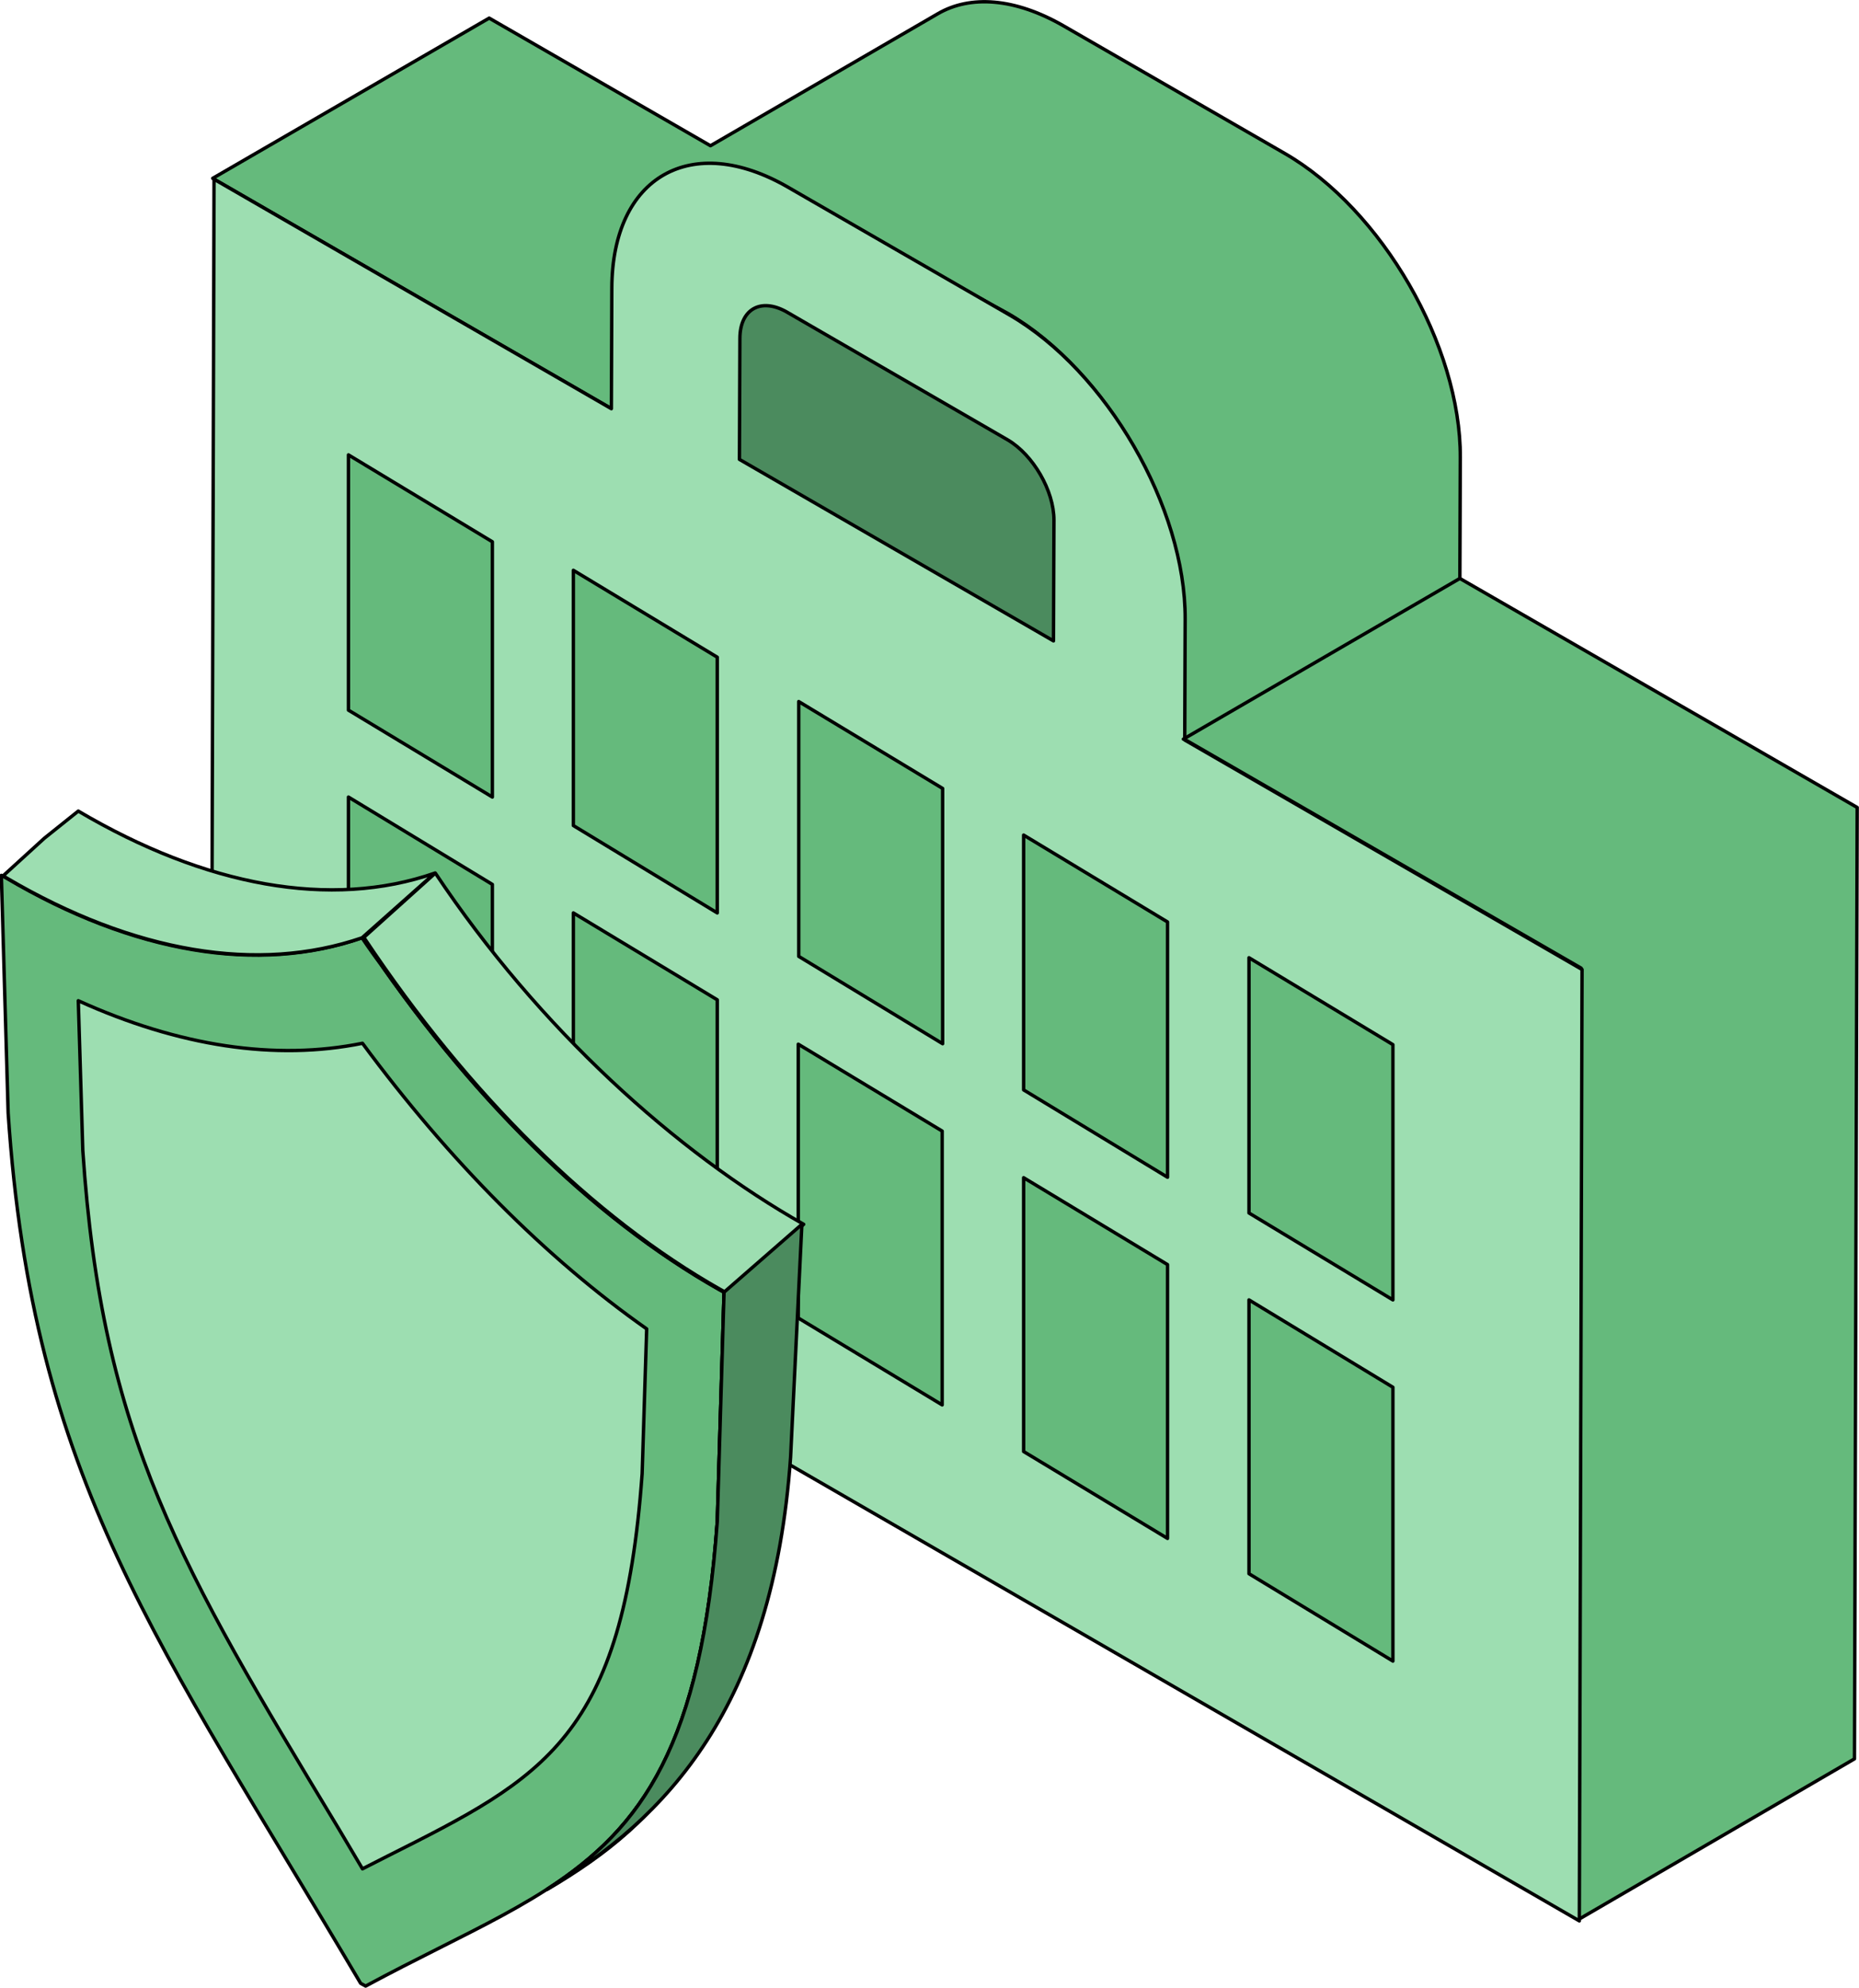 <?xml version="1.0" encoding="utf-8"?>
<!-- Generator: Adobe Illustrator 25.3.1, SVG Export Plug-In . SVG Version: 6.00 Build 0)  -->
<svg version="1.1" id="Layer_1" xmlns="http://www.w3.org/2000/svg" xmlns:xlink="http://www.w3.org/1999/xlink" x="0px" y="0px"
	 viewBox="0 0 410.8 439.3" style="enable-background:new 0 0 410.8 439.3;" xml:space="preserve">
<style type="text/css">
	.st0{fill:#65BA7C;stroke:#000000;stroke-width:0.75;stroke-linecap:round;stroke-linejoin:round;stroke-miterlimit:10;}
	.st1{fill:#9DDEB1;stroke:#000000;stroke-width:0.75;stroke-linecap:round;stroke-linejoin:round;stroke-miterlimit:10;}
	.st2{fill:#4B8B5E;stroke:#000000;stroke-width:0.75;stroke-linecap:round;stroke-linejoin:round;stroke-miterlimit:10;}
	.st3{fill:none;stroke:#000000;stroke-width:0.75;stroke-linecap:round;stroke-linejoin:round;stroke-miterlimit:10;}
	
		.st4{fill-rule:evenodd;clip-rule:evenodd;fill:#65BA7C;stroke:#000000;stroke-width:0.75;stroke-linecap:round;stroke-linejoin:round;stroke-miterlimit:10;}
</style>
<path class="st0" d="M322.6,127.8l0.1-26.7c0.1-24.7-17.3-54.8-38.8-67.2L235,5.7c-10.8-6.2-20.6-6.8-27.7-2.7L157,32.2L108.1,4
	L47,39.4l87.8,50.7l61-35.5l27,14.7c21.4,12.4,38.8,42.5,38.8,67.2l0,0l-0.1,26.7l87.9,50.7l-0.6,210.2l61-35.5l0.6-210.2
	L322.6,127.8z"/>
<path class="st1" d="M223.1,69.6c21.4,12.4,38.9,42.5,38.8,67.2l-0.1,26.7l87.8,50.7L349,424.4L46.7,249.8l0.6-210.2l87.8,50.7
	l0.1-26.7c0.1-24.6,17.6-34.6,39-22.2L223.1,69.6z"/>
<g>
	<path class="st2" d="M222.7,97.2c5.6,3.3,10.2,11.2,10.2,17.7l-0.1,26.7l-69.4-40.1l0.1-26.7c0-6.5,4.6-9.1,10.3-5.9L222.7,97.2z"
		/>
</g>
<line class="st3" x1="322.6" y1="127.8" x2="261.5" y2="163.3"/>
<path class="st4" d="M77,100.5l31.8,19.2v56.4L77,156.9V100.5z M108.8,195.4v60.5L77,236.6v-60.5L108.8,195.4z"/>
<path class="st4" d="M126.7,126l31.8,19.2v56.5l-31.8-19.3V126z M158.5,220.9v60.5l-31.8-19.2v-60.5L158.5,220.9L158.5,220.9z"/>
<path class="st4" d="M176.5,155l31.8,19.2v56.4l-31.8-19.3V155z M208.2,249.9v60.5l-31.8-19.2v-60.5L208.2,249.9L208.2,249.9z"/>
<path class="st4" d="M226.2,184.5l31.8,19.2v56.4l-31.8-19.3V184.5L226.2,184.5z M258,279.4v60.5l-31.8-19.2v-60.5L258,279.4z"/>
<path class="st4" d="M276,211.6l31.8,19.2v56.4L276,268V211.6z M307.8,306.5v60.5L276,347.7v-60.5L307.8,306.5L307.8,306.5z"/>
<path class="st0" d="M158.9,284.9c-28.1-15.9-55.6-43-78.6-77.5l-0.3-0.2c-23,8-50.5,3.4-78.6-13.2l-1.1-0.6l1.5,52.5
	C7.2,327.2,35,362.6,79.7,438.2l1.1,0.6c44.7-24.1,72.4-27.4,77.7-102.6l1.5-50.7L158.9,284.9z"/>
<path class="st1" d="M168.4,276.7c-28.1-15.9-65.3-35-88.4-69.5l16.1-14.3c-23,8-50.7,2.9-78.8-13.7l-7.5,6l-9.1,8.3l0.8,0.5
	C29.6,210.5,57,215.1,80,207.2l0.3,0.2c23,34.5,50.5,61.6,78.6,77.5l1.1,0.6l-1.5,50.7c-3.5,49.1-16.5,67.6-37.5,81.2
	c26.3-15.5,43.1-34.2,47-89.4l1.5-50.7L168.4,276.7z"/>
<path class="st1" d="M177.6,270.5L177.6,270.5c-28.1-15.9-58.4-43.1-81.4-77.6l-15.9,14.3l0.3,0.2c23,34.5,50.5,61.6,78.6,77.5
	l1.1,0.6L177.6,270.5z"/>
<path class="st2" d="M160,285.5l-1.5,50.7c-3.5,49.1-16.5,67.6-37.6,81.2c26.3-15.5,49.9-40.2,53.8-95.4l2.5-51.5L160,285.5z"/>
<path class="st1" d="M74.7,403.8C40,346.3,22.5,317.4,18.3,254.2l-1-33.1c22.3,10.1,43.6,13.3,62.8,9.4c19.2,26,40.6,47.5,62.8,63.1
	l-1,32c-4.2,58.3-21.7,67.1-56.3,84.5l-5.5,2.8L74.7,403.8z"/>
</svg>
